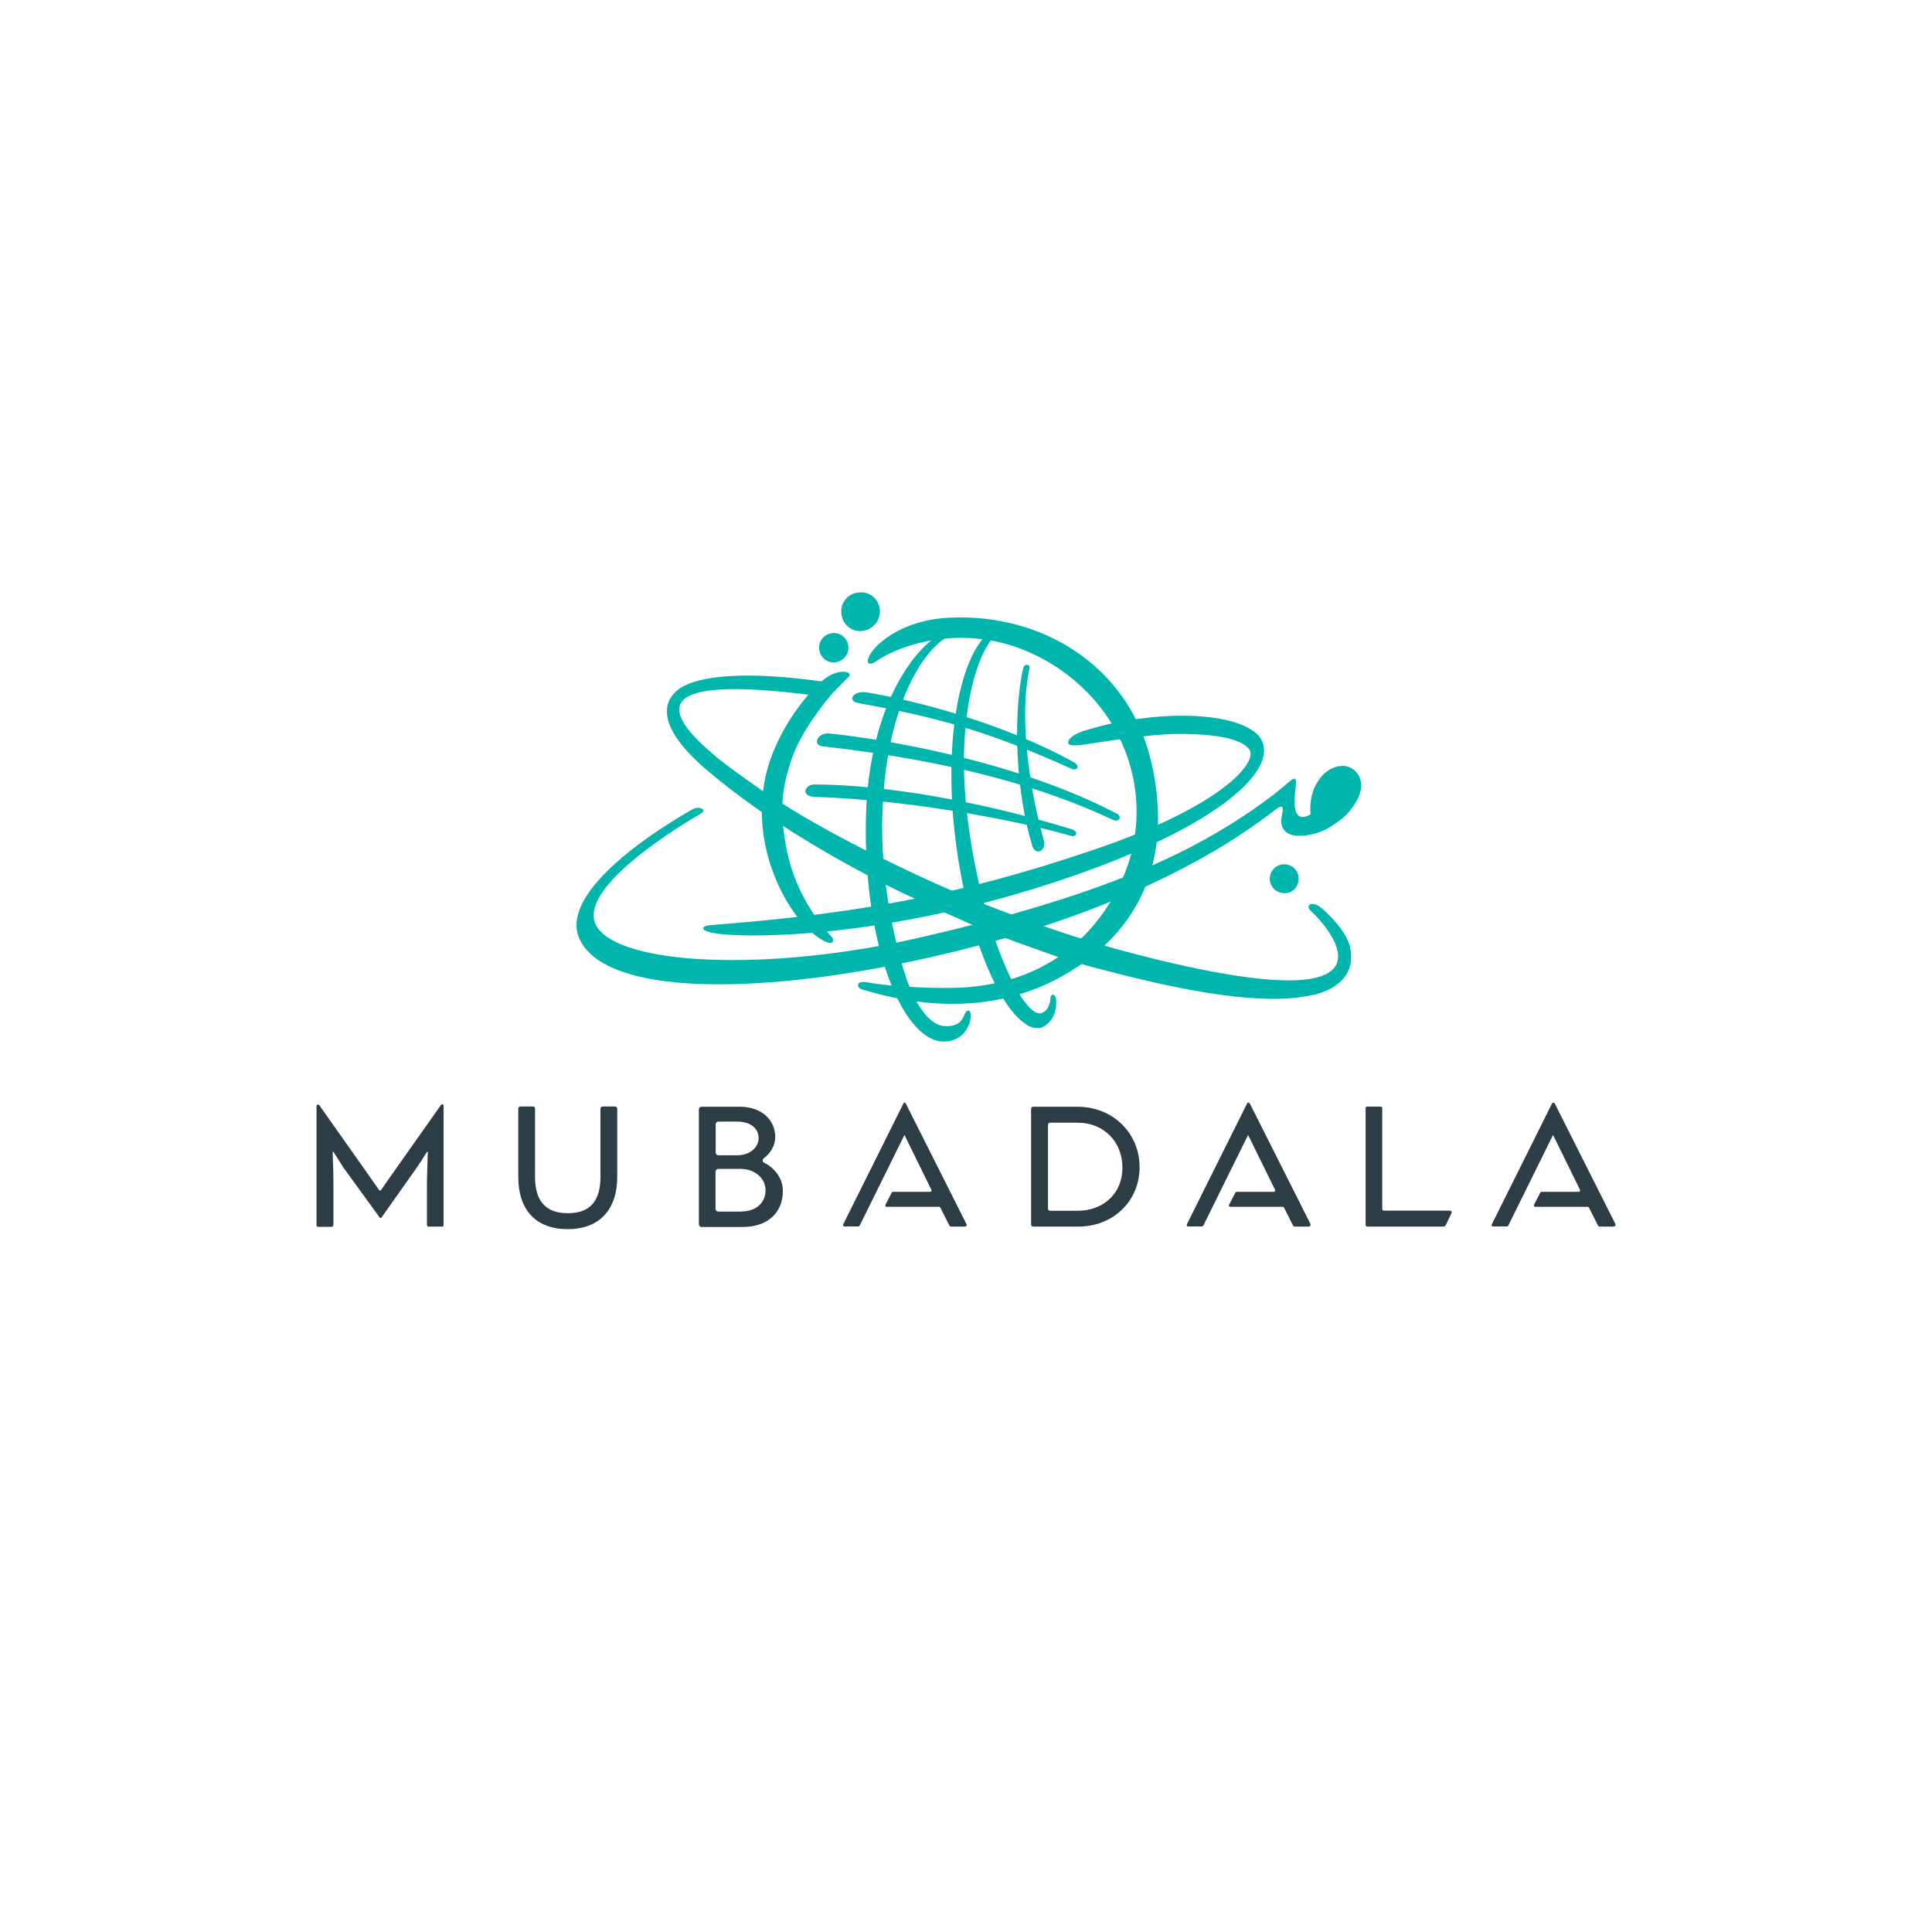 <?xml version="1.0" encoding="UTF-8"?>
<svg id="Layer_1" data-name="Layer 1" xmlns="http://www.w3.org/2000/svg" viewBox="0 0 141.73 141.73">
  <defs>
    <style>
      .cls-1 {
        fill: #00b5ac;
      }

      .cls-2 {
        fill: #2c3d46;
      }
    </style>
  </defs>
  <g>
    <path class="cls-2" d="m32.47,89.98h-1.03c-.07,0-.12-.05-.12-.12v-2.96c0-.82.05-1.52.05-2.15,0-.07.05-.26,0-.26s-.09.12-.12.12c-.16.28-.49.77-.68,1.05l-2.57,3.64c-.05.07-.14.07-.16,0l-2.64-3.64c-.19-.28-.49-.79-.68-1.07-.05-.09-.05-.12-.09-.09s-.02.16-.02.23c.02.63.05,1.28.05,2.12v3.03s-.05.12-.12.12h-1c-.07,0-.12-.05-.12-.12v-8.75c0-.09.14-.14.19-.07.79,1.12,3.83,5.41,4.39,6.23.05.07.14.07.16,0,.56-.82,3.59-5.09,4.39-6.23.07-.09.19-.05.19.07v8.75s-.02.09-.07.09"/>
    <path class="cls-2" d="m41.66,90.17c-2.33,0-3.64-1.38-3.64-3.85v-4.99c0-.09.07-.16.16-.16h.91c.09,0,.16.07.16.16v4.99c0,1.8.79,2.68,2.4,2.68s2.4-.86,2.4-2.68v-4.99c0-.09.07-.16.16-.16h.91c.09,0,.16.07.16.16v4.99c0,2.45-1.33,3.85-3.64,3.85"/>
    <path class="cls-2" d="m56.05,85.3c-.12-.07-.14-.23-.02-.33.47-.35.84-.91.84-1.56,0-1.31-1.07-2.22-2.59-2.22h-2.82c-.09,0-.19.09-.19.19v8.44c0,.09.09.19.19.19h3.03c1.8,0,2.94-1.03,2.94-2.64,0-1-.68-1.73-1.38-2.08m-3.55-2.82c0-.09.09-.19.19-.19h1.4c.96,0,1.56.49,1.56,1.21s-.68,1.26-1.56,1.26h-1.4c-.09,0-.19-.09-.19-.19v-2.1Zm1.91,6.41h-1.73c-.09,0-.19-.09-.19-.19v-2.75c0-.09.09-.19.19-.19h1.68c1,0,1.8.68,1.8,1.56,0,.93-.7,1.56-1.75,1.56"/>
    <path class="cls-2" d="m79.05,81.19h-3.27c-.07,0-.14.07-.14.14v8.51c0,.07.07.14.14.14h3.34c2.54,0,4.48-1.87,4.48-4.36s-1.96-4.43-4.55-4.43m.07,7.63h-2.1c-.07,0-.14-.07-.14-.14v-6.18c0-.07.07-.14.14-.14h2.03c1.91,0,3.29,1.38,3.29,3.29,0,2.08-1.61,3.17-3.22,3.17"/>
    <path class="cls-2" d="m105.92,89.98h-5.62c-.07,0-.12-.05-.12-.12v-8.56c0-.07.05-.12.12-.12h.98c.07,0,.12.05.12.12v7.39c0,.07.05.12.12.12h4.85c.09,0,.14.09.12.16l-.44.93s-.07.07-.12.07"/>
    <path class="cls-2" d="m70.82,89.98h-1.07s-.07-.02-.09-.05l-.68-1.35s-.05-.05-.09-.05h-3.85c-.07,0-.12-.07-.09-.14l.47-.91s.05-.05.09-.05h2.73c.07,0,.12-.07.09-.14l-1.96-3.99s0-.02-.02-.05c0,.02-.02.05-.02.05l-3.27,6.62s-.05.05-.09.05h-1.03c-.07,0-.12-.07-.09-.14l4.43-8.89c.05-.07.14-.07.16,0l4.46,8.86c.05.07,0,.16-.07.16"/>
    <path class="cls-2" d="m96.03,89.98h-1.07s-.07-.02-.09-.05l-.68-1.35s-.05-.05-.09-.05h-3.85c-.07,0-.12-.07-.09-.14l.47-.91s.05-.05.09-.05h2.73c.07,0,.12-.07.09-.14l-1.96-3.99s0-.02-.02-.05c0,.02-.02.05-.02.05l-3.27,6.62s-.05.05-.09.05h-1.03c-.07,0-.12-.07-.09-.14l4.43-8.89c.05-.07.14-.07.19,0l4.46,8.86c.02.07-.02.16-.09.16"/>
    <path class="cls-2" d="m118.4,89.98h-1.07s-.07-.02-.09-.05l-.68-1.35s-.05-.05-.09-.05h-3.85c-.07,0-.12-.07-.09-.14l.47-.91s.05-.05.09-.05h2.73c.07,0,.12-.07.09-.14l-1.96-3.99s0-.02-.02-.05c0,.02-.02.05-.02.05l-3.27,6.62s-.05.05-.09.05h-1.03c-.07,0-.12-.07-.09-.14l4.43-8.89c.05-.07.14-.07.19,0l4.46,8.86c.02.07-.02.16-.09.16"/>
  </g>
  <g>
    <path class="cls-1" d="m93.99,60.01c-.15,2.04,2.72,1.21,3.48.72.91-.57,1.4-.91,2-1.89.94-1.59-.04-2.57-.83-2.65-.45-.04-1.44.11-2.12,1.4-.34.64-.45,1.47-.38,2.15-1.17.68-1.17-.57-1.17-1.02,0-.26.04-.68.08-.98.11-.91-.15-.68-.76-.15-.38.34-2.95,2.49-7.14,4.65-4.19,2.15-10.17,4.35-19.5,6.5-11.22,2.61-22.18,2.08-23.88-.79s7.03-7.9,7.6-8.24c.6-.34-.11-.57-.49-.38,0,0-10.39,5.63-8.31,9.67,2.08,4.01,12.74,3.93,24,1.59,18.67-3.89,26.34-10.81,27.21-11.34.49-.26.3.23.23.76"/>
    <path class="cls-1" d="m84.31,52.64c-2.57.26-4.01.76-4.69.94-.76.23-1.21.57-1.25.83-.04.23.11.3.76.26.83-.08,4.91-.83,7.33-.83,2.91,0,4.61.38,5.18,1.13.68.87-1.85,4.12-11.3,7.33-10.05,3.44-17.8,4.76-28.15,5.56-.68.04-1.02.38.23.6,1.89.34,11.41.53,24-3.44,12.55-3.97,17.42-8.43,16.1-10.77-.53-1.06-3.21-2.12-8.2-1.62"/>
    <path class="cls-1" d="m64.32,48.48c2.08-1.4,6.88-2.76,11.64-.42,6.88,3.36,9.41,11.3,5.74,17.69-3.4,5.97-8.99,6.54-10.96,6.69-1.81.11-5.37-.04-7.14-.38-.79-.15-.83.38-.34.53,2.27.68,8.62,2.42,14.66-.98,6.61-3.7,8.01-9.79,6.46-16.02-1.74-6.84-8.01-10.58-14.66-10.28-3.74.15-5.74,2.15-6.01,2.95-.19.45.11.57.6.23"/>
    <path class="cls-1" d="m61.18,50.75c.6-.64.87-.87,1.13-1.17.19-.19-.45-.6-1.55.04s-4.01,3.97-4.69,7.78c-.91,5.14,1.78,9.6,3.51,11.03,1.62,1.32,1.7.53,1.4.26-.26-.26-2.53-2.68-3.25-6.27-.53-2.65-.49-4.35.38-6.84.76-2.15,2.72-4.46,3.06-4.84"/>
    <path class="cls-1" d="m78.72,55.89c-5.1-2.83-11.53-4.5-15.15-5.1-.98-.15-1.47.64-.6.79,5.44.98,9.26,1.93,15.68,4.84.08.04.3.04.38-.08.08-.11-.04-.3-.3-.45"/>
    <path class="cls-1" d="m81.89,59.67c-7.37-3.85-16.97-5.44-21.01-5.86-.91-.11-1.32.87-.53.94,9.75,1.1,16.33,3.06,21.31,5.4.11.04.3.11.42-.04.11-.11.08-.3-.19-.45"/>
    <path class="cls-1" d="m59.79,58.46c7.86.26,15.83,2,18.82,2.87.19.04.3-.04.34-.15s-.08-.26-.3-.34c-10.32-3.14-17.27-3.29-18.78-3.29-.83-.08-1.21.87-.08.91"/>
    <path class="cls-1" d="m70.71,46.36l.34-.15h0v-.3h-.08c-1.66,0-3.36,1.28-4.76,3.59-1.62,2.65-2.57,6.31-2.68,10.28-.26,8.88,2.46,16.51,5.67,16.63h.04c.83,0,1.78-.49,1.97-1.74,0-.11.04-.49-.15-.53s-.26.19-.38.45c-.26.6-.83.72-1.4.68-1.06-.04-2.31-1.55-3.17-4.72-.94-3.44-1.55-7.33-1.36-11.3.34-8.39,3.74-13,5.97-12.89"/>
    <path class="cls-1" d="m77.47,73.31s-.04-.34-.23-.34h0c-.15,0-.19.23-.19.38-.08.53-.3.87-.68.98-.11.04-.38-.04-.53-.15-1.55-1.06-4.01-7.03-4.87-14.25-.98-8.05,1.1-13.19,2.49-13.57l.23-.19h0l-.04-.11c-.08.04-.15.08-.26.11h-.15l-.04-.11c-2.34.72-4.16,7.14-3.1,15.57.91,7.18,3.21,12.24,5.14,13.49.3.23.6.3.91.3.08,0,.19,0,.26-.04.64-.26,1.17-1.02,1.06-2.08"/>
    <path class="cls-1" d="m76.56,61.63c-.04-.19-.08-.3-.26-1.02-.76-3.02-1.51-7.82-.83-11.3,0-.08.04-.15.04-.19.04-.23,0-.34-.15-.34-.15-.04-.3.11-.3.3,0,.04-.04.08-.04.11-.76,3.74-.42,9.11.68,12.77.26.94,1.1.42.87-.34"/>
    <path class="cls-1" d="m62.24,47.46c-.04-.6-.53-1.06-1.13-1.02-.6.04-1.06.53-1.02,1.13.04.6.53,1.06,1.13,1.02.6-.04,1.06-.57,1.02-1.13"/>
    <path class="cls-1" d="m95.27,64.46c0-.6-.49-1.06-1.06-1.06-.6,0-1.06.49-1.06,1.06,0,.6.49,1.06,1.06,1.06.57.04,1.06-.45,1.06-1.06"/>
    <path class="cls-1" d="m64.55,44.78c-.04-.79-.72-1.4-1.51-1.32-.79.04-1.4.72-1.32,1.51.04.79.72,1.4,1.51,1.32.76-.08,1.36-.72,1.32-1.51"/>
    <path class="cls-1" d="m99.05,69.53c-.15-.79-.94-1.93-2.15-2.95-.64-.53-1.25-.19-.68.3.6.53,4.65,4.76-1.1,5.03-1.85.08-5.56-.23-12.7-2.15-.42-.11-.87-.23-1.36-.38-.57-.15-1.13-.34-1.74-.53-.87-.26-1.78-.57-2.76-.91-.91-.3-1.81-.64-2.8-1.02-.53-.19-1.1-.42-1.66-.64-.08-.04-.15-.08-.26-.11-.49-.19-.98-.38-1.47-.6-.19-.08-.42-.15-.6-.26-1.62-.68-3.33-1.51-4.99-2.31-.49-.23-.98-.49-1.47-.72-2.08-1.06-4.12-2.19-5.97-3.36-.53-.34-1.02-.64-1.51-.98-.98-.68-2.42-1.7-3.29-2.42-6.5-5.37-.11-5.4,6.69-4.57.45.04.91.11,1.36.19l.6-1.02c-.34-.04-.72-.11-1.06-.15-5.18-.72-8.73-.45-10.2.49-.98.64-2.31,2.38,1.85,5.97,1.1.94,2.42,1.97,3.89,2.99.53.38,1.1.72,1.66,1.1,1.81,1.17,3.85,2.38,6.05,3.55.49.26.98.53,1.51.79.68.34,1.4.68,2.12,1.02.72.34,1.47.68,2.19,1.02.53.23,1.02.45,1.55.68.04.04.11.04.15.08.45.19.91.38,1.36.57s.91.38,1.36.53h0c1.28.49,2.61.94,3.89,1.4.57.19,1.13.38,1.74.53.6.19,1.21.34,1.81.49,8.09,2.15,12.62,2.42,15.23,1.81h.04c.23-.04,3.29-.68,2.72-3.44"/>
  </g>
</svg>